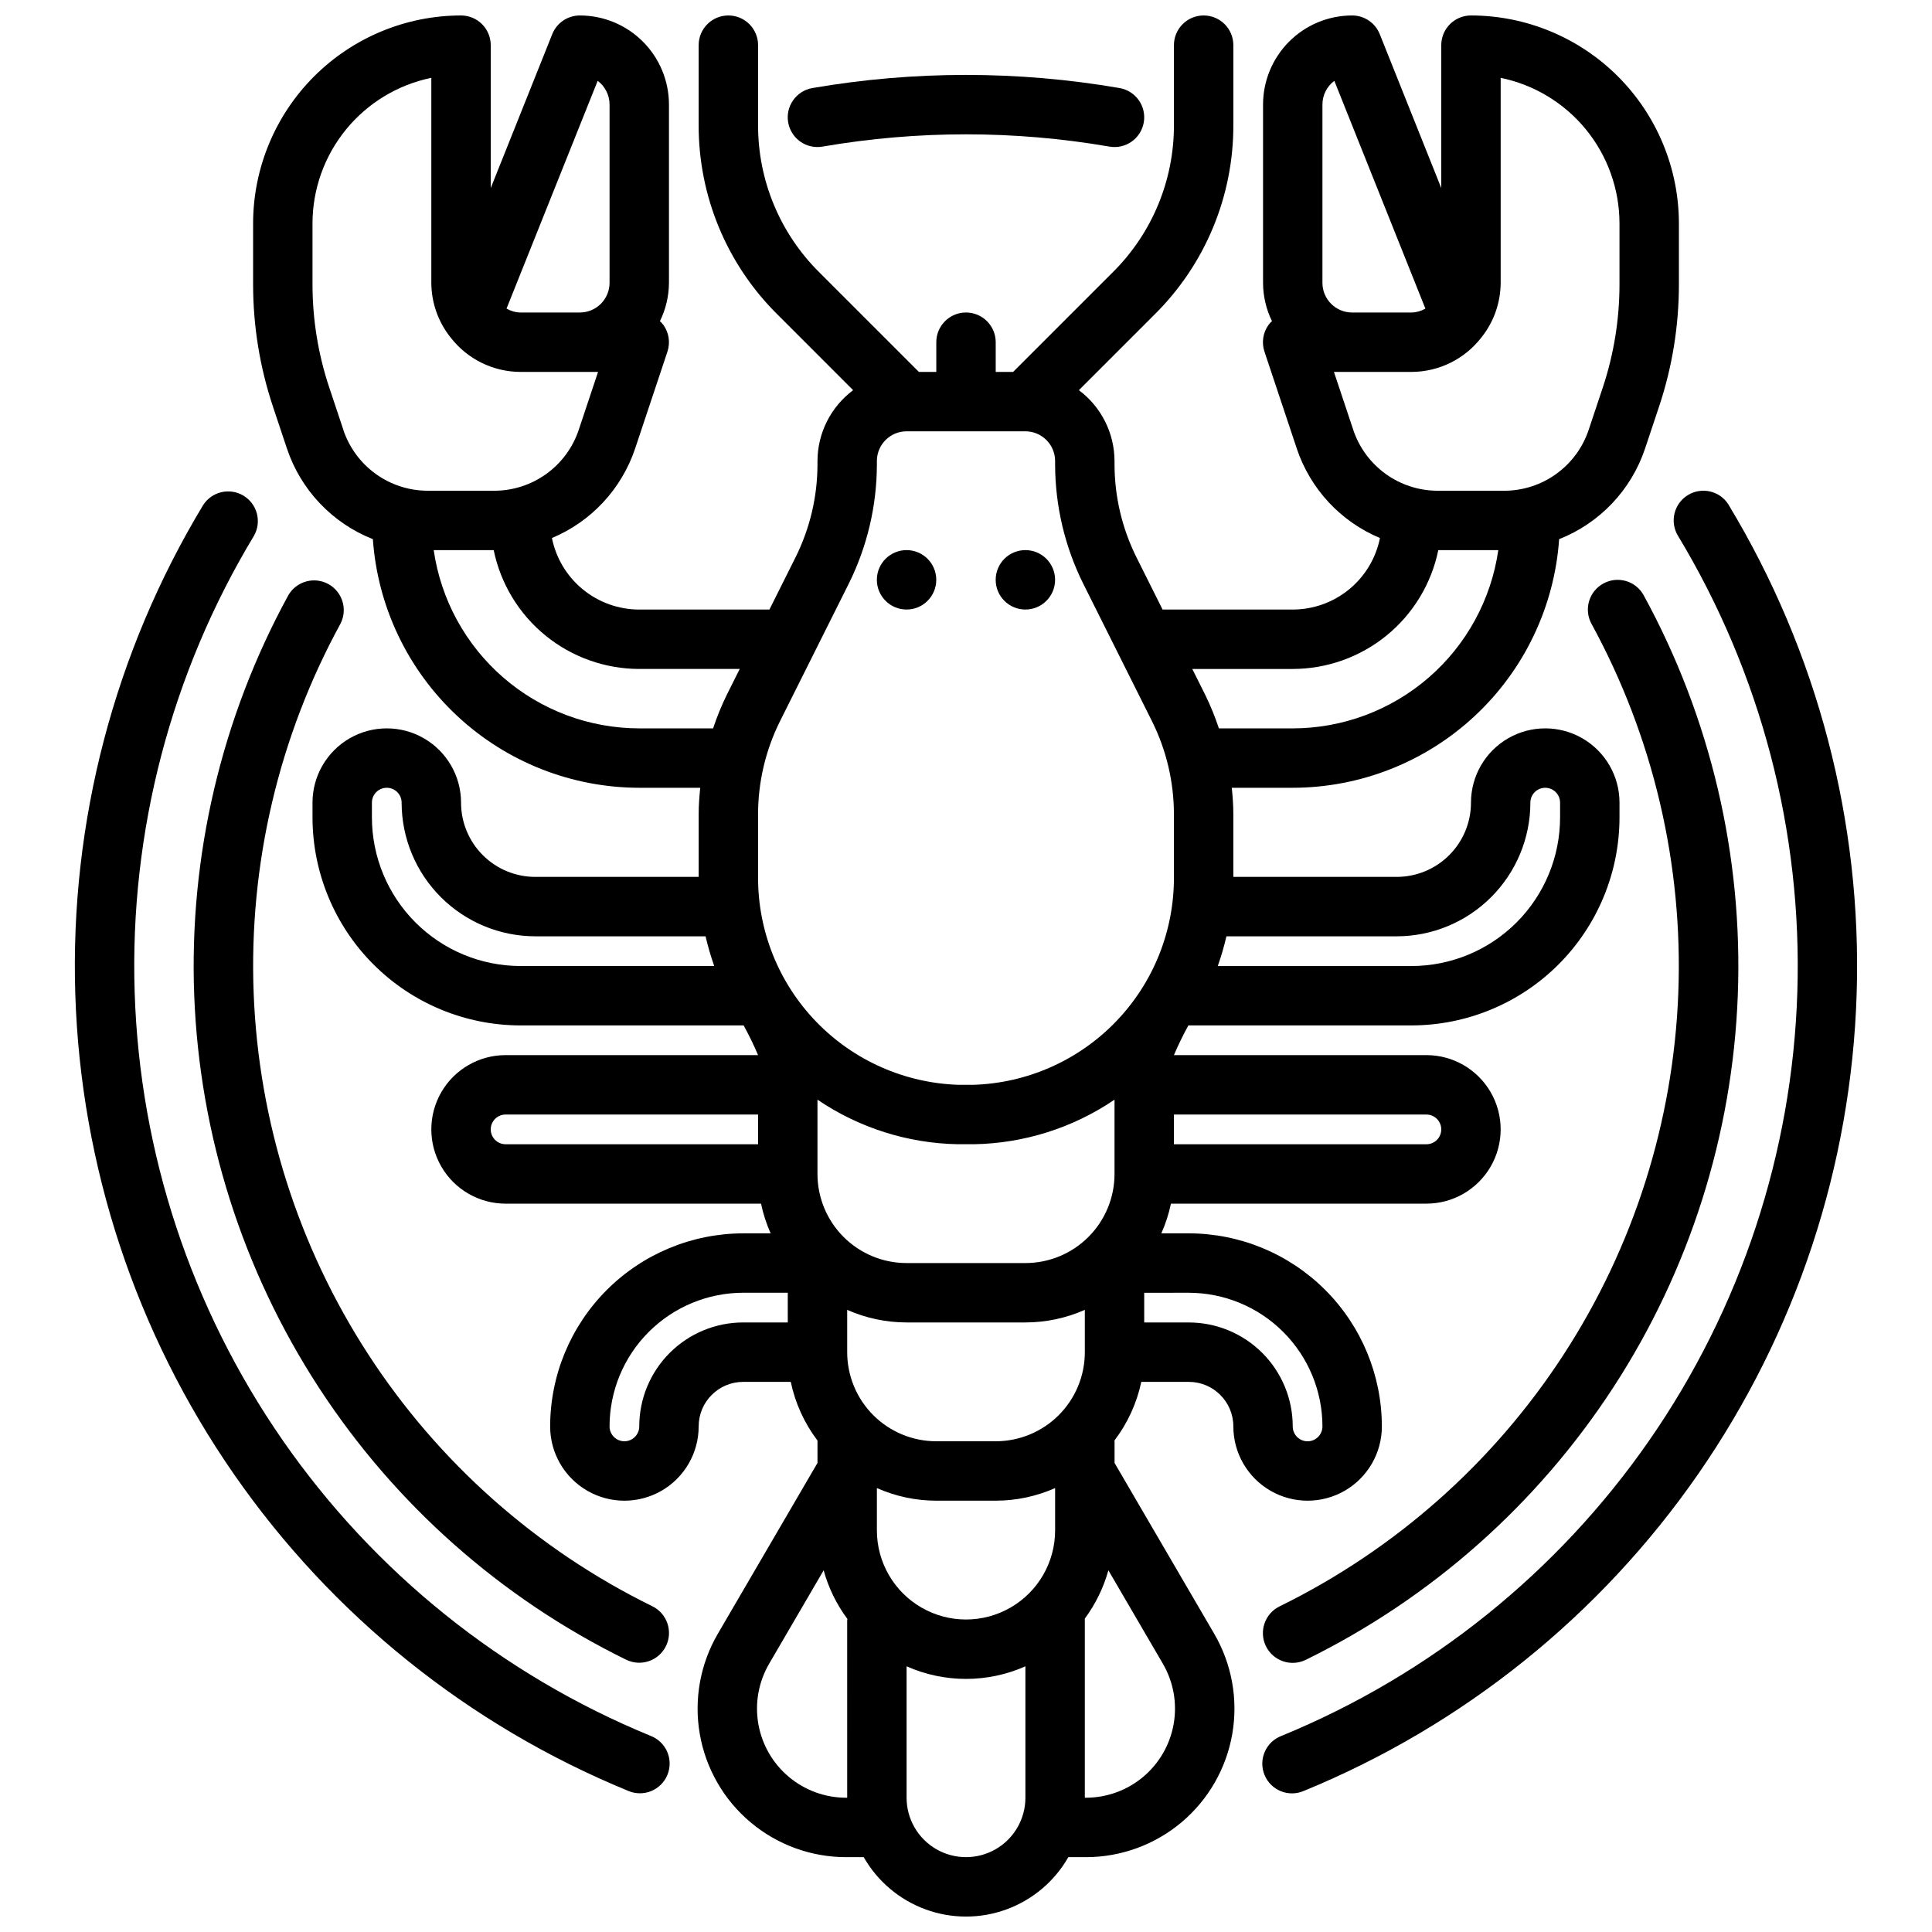 <?xml version="1.0" encoding="UTF-8"?>
<!-- Uploaded to: ICON Repo, www.svgrepo.com, Generator: ICON Repo Mixer Tools -->
<svg width="800px" height="800px" version="1.1" viewBox="144 144 512 512" xmlns="http://www.w3.org/2000/svg">
 <defs>
  <clipPath id="a">
   <path d="m211 148.09h378v503.81h-378z"/>
  </clipPath>
 </defs>
 <path d="m316.39 604.01c-39.367-16.16-73.223-43.359-97.477-78.324-24.258-34.965-37.879-76.199-39.227-118.73-1.352-42.531 9.633-84.547 31.625-120.98 2.098-3.707 0.867-8.41-2.777-10.613-3.648-2.203-8.383-1.105-10.691 2.473-23.562 39.031-35.332 84.043-33.891 129.61 1.445 45.57 16.039 89.746 42.027 127.21 25.988 37.461 62.258 66.602 104.43 83.914 1.945 0.859 4.152 0.895 6.125 0.102 1.969-0.797 3.535-2.352 4.34-4.32 0.809-1.965 0.785-4.172-0.062-6.121s-2.449-3.473-4.434-4.223z"/>
 <path d="m602.15 277.84c-2.254-3.719-7.094-4.91-10.812-2.656s-4.91 7.094-2.656 10.812c21.992 36.43 32.977 78.445 31.629 120.98s-14.973 83.766-39.23 118.73c-24.254 34.965-58.109 62.164-97.477 78.324-1.984 0.75-3.586 2.273-4.43 4.223-0.848 1.949-0.871 4.156-0.066 6.121 0.805 1.969 2.371 3.523 4.344 4.32 1.969 0.793 4.176 0.758 6.121-0.102 42.18-17.312 78.449-46.453 104.43-83.914 25.988-37.461 40.586-81.637 42.027-127.21 1.445-45.57-10.328-90.582-33.891-129.61z"/>
 <path d="m361.98 182.85c25.156-4.336 50.871-4.336 76.027 0 4.285 0.746 8.363-2.125 9.105-6.41 0.742-4.285-2.129-8.359-6.414-9.105-26.938-4.641-54.473-4.641-81.41 0-4.285 0.746-7.156 4.82-6.414 9.105 0.746 4.285 4.82 7.156 9.105 6.41z"/>
 <path d="m309.94 583.84c3.914 1.914 8.637 0.293 10.551-3.621 1.91-3.91 0.289-8.633-3.621-10.547-30.637-15.031-56.633-38.07-75.23-66.68-18.602-28.609-29.113-61.719-30.418-95.816-1.309-34.098 6.637-67.914 22.992-97.863 1.973-3.797 0.547-8.477-3.207-10.535-3.754-2.055-8.465-0.73-10.602 2.977-17.73 32.445-26.344 69.086-24.934 106.03 1.414 36.945 12.801 72.82 32.953 103.82 20.152 30.996 48.32 55.961 81.516 72.238z"/>
 <path d="m568.91 298.63c-1.836 1-3.199 2.688-3.789 4.691-0.59 2.004-0.359 4.16 0.637 5.992 16.363 29.949 24.312 63.77 23.008 97.875-1.305 34.102-11.816 67.219-30.418 95.828-18.602 28.613-44.605 51.656-75.246 66.688-3.91 1.914-5.531 6.637-3.621 10.551 1.914 3.91 6.637 5.531 10.551 3.621 33.203-16.281 61.379-41.242 81.539-72.242 20.16-31 31.547-66.883 32.961-103.83 1.414-36.953-7.207-73.598-24.941-106.05-2.086-3.809-6.867-5.211-10.68-3.125z"/>
 <g clip-path="url(#a)">
  <path d="m459.04 510.21c6.519 0 11.809 5.285 11.809 11.809 0 7.031 3.75 13.527 9.84 17.043s13.59 3.516 19.68 0c6.09-3.516 9.84-10.012 9.84-17.043-0.016-13.566-5.414-26.57-15.004-36.164-9.594-9.594-22.598-14.988-36.164-15.004h-7.273c1.125-2.527 1.977-5.164 2.543-7.871h67.699c7.031 0 13.527-3.754 17.043-9.844 3.516-6.086 3.516-13.59 0-19.68-3.516-6.086-10.012-9.84-17.043-9.84h-66.906c1.145-2.684 2.418-5.312 3.828-7.871h59.148c14.609-0.016 28.617-5.828 38.945-16.156 10.332-10.332 16.145-24.34 16.16-38.949v-3.938 0.004c0-7.031-3.75-13.527-9.84-17.043s-13.59-3.516-19.68 0c-6.09 3.516-9.84 10.012-9.84 17.043 0 5.219-2.074 10.223-5.766 13.914-3.691 3.691-8.695 5.766-13.914 5.766h-43.297v-16.617c0-2.363-0.18-4.668-0.41-7h16.152c17.918-0.02 35.164-6.828 48.262-19.055 13.102-12.223 21.082-28.961 22.336-46.832 10.758-4.246 19.094-13.027 22.766-23.996l3.723-11.164v0.004c3.481-10.438 5.25-21.363 5.25-32.363v-16.16c-0.016-14.609-5.828-28.617-16.156-38.949-10.332-10.328-24.336-16.141-38.945-16.156-4.348 0-7.875 3.523-7.875 7.871v37.867l-16.301-40.785c-1.195-2.992-4.094-4.953-7.312-4.953-6.266 0-12.27 2.488-16.699 6.918-4.43 4.43-6.918 10.434-6.918 16.699v47.23c0.012 3.523 0.816 6.996 2.363 10.164-0.336 0.297-0.641 0.625-0.906 0.984-1.48 2.051-1.883 4.684-1.086 7.082l8.574 25.711h-0.004c3.594 10.703 11.625 19.34 22.043 23.695-1.074 5.34-3.965 10.145-8.176 13.602-4.211 3.453-9.488 5.344-14.938 5.356h-34.496l-6.918-13.84c-3.816-7.656-5.809-16.094-5.816-24.648v-0.871c-0.02-7.398-3.519-14.355-9.445-18.777l20.191-20.191c13.324-13.254 20.793-31.293 20.742-50.09v-21.152c0-4.348-3.523-7.871-7.871-7.871-4.348 0-7.875 3.523-7.875 7.871v21.152c0.039 14.621-5.769 28.648-16.137 38.961l-26.48 26.48h-4.613v-7.871c0-4.348-3.523-7.875-7.871-7.875s-7.875 3.527-7.875 7.875v7.871h-4.613l-26.48-26.48c-10.363-10.312-16.176-24.34-16.137-38.961v-21.152c0-4.348-3.523-7.871-7.871-7.871-4.348 0-7.875 3.523-7.875 7.871v21.152c-0.051 18.797 7.422 36.836 20.754 50.09l20.184 20.191c-5.93 4.422-9.43 11.379-9.449 18.777v0.875-0.004c-0.008 8.555-1.996 16.992-5.816 24.648l-6.918 13.84h-34.496c-5.453-0.004-10.738-1.891-14.957-5.348-4.219-3.453-7.109-8.262-8.188-13.609 10.418-4.356 18.449-12.992 22.043-23.695l8.574-25.711h-0.004c0.797-2.398 0.395-5.031-1.086-7.082-0.266-0.359-0.57-0.688-0.902-0.984 1.555-3.164 2.371-6.637 2.391-10.164v-47.23c0-6.266-2.488-12.27-6.918-16.699-4.426-4.43-10.434-6.918-16.695-6.918-3.223 0-6.121 1.961-7.316 4.953l-16.301 40.785v-37.867c0-2.086-0.832-4.09-2.305-5.566-1.477-1.477-3.481-2.305-5.566-2.305-14.609 0.016-28.617 5.828-38.949 16.156-10.328 10.332-16.141 24.34-16.156 38.949v16.16c0 11 1.773 21.926 5.25 32.363l3.723 11.164v-0.004c3.676 10.969 12.008 19.75 22.766 23.996 1.254 17.871 9.234 34.609 22.336 46.832 13.098 12.227 30.344 19.035 48.262 19.055h16.152c-0.227 2.363-0.41 4.66-0.41 7v16.617h-43.293c-5.223 0-10.227-2.074-13.918-5.766-3.691-3.691-5.762-8.695-5.762-13.914 0-7.031-3.754-13.527-9.84-17.043-6.09-3.516-13.594-3.516-19.684 0-6.086 3.516-9.84 10.012-9.84 17.043v3.934c0.02 14.609 5.828 28.617 16.16 38.949 10.328 10.328 24.336 16.141 38.945 16.156h59.152c1.406 2.559 2.684 5.188 3.824 7.871h-66.914c-7.031 0-13.527 3.754-17.043 9.84-3.516 6.09-3.516 13.594 0 19.68 3.516 6.09 10.012 9.844 17.043 9.844h67.699c0.566 2.707 1.418 5.344 2.543 7.871h-7.266c-13.562 0.016-26.57 5.41-36.16 15.004-9.594 9.594-14.988 22.598-15.008 36.164 0 7.031 3.754 13.527 9.84 17.043 6.09 3.516 13.594 3.516 19.68 0 6.09-3.516 9.84-10.012 9.84-17.043 0-6.523 5.289-11.809 11.809-11.809h12.598c1.18 5.644 3.602 10.953 7.082 15.547v0.195 5.746l-26.41 45.266c-4.672 8.012-6.367 17.414-4.785 26.555 1.582 9.141 6.34 17.426 13.438 23.398 7.098 5.973 16.074 9.246 25.348 9.246h4.66c3.656 6.406 9.461 11.309 16.387 13.844 6.926 2.535 14.523 2.535 21.449 0 6.93-2.535 12.734-7.438 16.387-13.844h4.66c9.277 0 18.254-3.273 25.348-9.246 7.098-5.973 11.855-14.258 13.438-23.398 1.586-9.141-0.109-18.543-4.785-26.555l-26.41-45.262v-5.75c0-0.07-0.039-0.125-0.039-0.195 3.496-4.59 5.93-9.902 7.125-15.547zm-156.65-344.79c1.98 1.484 3.148 3.816 3.148 6.297v47.23c0 2.09-0.832 4.09-2.305 5.566-1.477 1.477-3.481 2.305-5.566 2.305h-15.746c-1.297-0.027-2.562-0.387-3.684-1.039zm-67.391 92.496-3.723-11.164h-0.004c-2.949-8.832-4.453-18.078-4.457-27.387v-16.16c0.012-9.07 3.148-17.863 8.887-24.887 5.734-7.027 13.719-11.863 22.602-13.688v54.316c0.02 5.215 1.781 10.27 5.008 14.367 0.047 0.047 0.078 0.102 0.125 0.148 4.43 5.719 11.25 9.078 18.484 9.102h20.57l-5.117 15.344c-1.566 4.699-4.574 8.789-8.598 11.688-4.019 2.898-8.852 4.457-13.805 4.457h-17.586c-4.957 0-9.789-1.559-13.809-4.457-4.023-2.898-7.027-6.988-8.598-11.688zm46.922 142.09c-10.434-0.016-20.438-4.164-27.816-11.543-7.379-7.379-11.531-17.383-11.543-27.82v-3.938 0.004c0-2.176 1.762-3.938 3.934-3.938 2.176 0 3.938 1.762 3.938 3.938 0.012 9.391 3.746 18.395 10.387 25.035s15.645 10.379 25.039 10.387h45.129c0.609 2.668 1.375 5.297 2.289 7.875zm54.711-71.918v-0.004c-1.418 2.894-2.641 5.883-3.652 8.945h-19.57c-13.238-0.016-26.031-4.797-36.035-13.473-10-8.672-16.547-20.656-18.438-33.762h15.898c1.828 8.887 6.664 16.867 13.688 22.605 7.027 5.734 15.816 8.871 24.887 8.883h26.625zm8.266 119.15h-66.914c-2.172 0-3.934-1.762-3.934-3.938 0-2.172 1.762-3.934 3.934-3.934h66.914zm114.14 39.359c9.391 0.012 18.395 3.746 25.035 10.387 6.644 6.641 10.379 15.645 10.387 25.039 0 2.172-1.762 3.934-3.934 3.934-2.176 0-3.938-1.762-3.938-3.934 0-7.309-2.902-14.316-8.07-19.484-5.164-5.164-12.172-8.07-19.48-8.07h-11.809v-7.871zm62.977-47.23c2.172 0 3.934 1.762 3.934 3.934 0 2.176-1.762 3.938-3.934 3.938h-66.914v-7.871zm-7.871-47.23v-0.004c9.391-0.008 18.395-3.746 25.035-10.387 6.641-6.641 10.375-15.645 10.387-25.035 0-2.176 1.762-3.938 3.938-3.938 2.172 0 3.934 1.762 3.934 3.938v3.934c-0.012 10.438-4.16 20.441-11.539 27.82-7.379 7.379-17.383 11.527-27.82 11.543h-51.355c0.914-2.578 1.68-5.207 2.289-7.875zm-19.684-173.19v-47.23c0-2.481 1.168-4.812 3.152-6.297l24.137 60.371-0.004-0.004c-1.117 0.648-2.379 1.004-3.668 1.031h-15.742c-4.348 0-7.875-3.523-7.875-7.871zm8.164 38.957-5.117-15.34h20.57c7.234-0.023 14.055-3.383 18.484-9.102 0.047-0.047 0.078-0.102 0.125-0.148 3.227-4.098 4.988-9.152 5.008-14.367v-54.316c8.883 1.824 16.867 6.66 22.605 13.688 5.734 7.023 8.871 15.816 8.883 24.887v16.16c0 9.305-1.5 18.551-4.441 27.379l-3.723 11.164c-1.566 4.699-4.574 8.789-8.598 11.688-4.019 2.898-8.852 4.457-13.805 4.457h-17.586c-4.957 0-9.789-1.559-13.809-4.457-4.019-2.898-7.027-6.988-8.598-11.688zm-16.035 63.379c9.07-0.012 17.859-3.148 24.887-8.883 7.027-5.738 11.859-13.719 13.688-22.605h15.902c-1.895 13.105-8.438 25.09-18.441 33.762-10.004 8.676-22.793 13.457-36.035 13.473h-19.57c-1.012-3.062-2.234-6.051-3.652-8.945l-3.398-6.801zm-133.82 173.18h-11.809c-7.305 0-14.312 2.906-19.48 8.07-5.168 5.168-8.07 12.176-8.07 19.484 0 2.172-1.762 3.934-3.938 3.934-2.172 0-3.934-1.762-3.934-3.934 0.008-9.395 3.746-18.398 10.387-25.039 6.641-6.641 15.645-10.375 25.035-10.387h11.809zm15.742 78.941 0.004 47.012h-0.285c-5.562 0-10.949-1.965-15.207-5.547-4.258-3.586-7.113-8.555-8.062-14.039s0.07-11.125 2.875-15.93l14.438-24.75c1.281 4.648 3.418 9.016 6.297 12.887 0.016 0.148-0.055 0.234-0.055 0.367zm47.234 47.012c0 5.625-3 10.824-7.871 13.637s-10.875 2.812-15.746 0-7.871-8.012-7.871-13.637v-34.824c10.023 4.449 21.465 4.449 31.488 0zm7.871-70.848c0 8.438-4.5 16.234-11.809 20.453-7.305 4.219-16.309 4.219-23.613 0-7.309-4.219-11.809-12.016-11.809-20.453v-11.211c4.957 2.199 10.32 3.336 15.742 3.34h15.746c5.422-0.004 10.785-1.141 15.742-3.34zm-15.742-23.617h-15.746c-6.262 0-12.27-2.488-16.699-6.914-4.426-4.43-6.914-10.438-6.914-16.699v-11.211c4.957 2.195 10.32 3.332 15.742 3.336h31.488c5.422-0.004 10.785-1.141 15.746-3.336v11.211c0 6.262-2.488 12.27-6.918 16.699-4.43 4.426-10.438 6.914-16.699 6.914zm44.297 58.945v0.004c2.805 4.805 3.82 10.445 2.871 15.93-0.949 5.484-3.805 10.453-8.062 14.039-4.258 3.582-9.641 5.547-15.207 5.547h-0.281v-47.477c2.844-3.844 4.961-8.18 6.242-12.789zm-12.809-129.79c0 6.266-2.488 12.27-6.918 16.699-4.43 4.43-10.434 6.918-16.699 6.918h-31.488c-6.262 0-12.27-2.488-16.699-6.918-4.43-4.43-6.918-10.434-6.918-16.699v-19.68c11.016 7.477 23.969 11.582 37.277 11.809h4.18c13.305-0.227 26.254-4.332 37.266-11.809zm-37.512-23.617h-3.691v0.004c-14.312-0.422-27.895-6.418-37.848-16.715-9.949-10.293-15.48-24.074-15.414-38.391v-16.617c0.008-8.555 2-16.992 5.816-24.648l18.191-36.383c4.906-9.844 7.465-20.688 7.481-31.688v-0.871c0-4.348 3.523-7.875 7.871-7.875h31.488c2.09 0 4.09 0.832 5.566 2.309 1.477 1.477 2.305 3.477 2.305 5.566v0.875-0.004c0.016 11 2.574 21.844 7.481 31.688l18.191 36.383c3.816 7.656 5.809 16.094 5.816 24.648v16.617c0.07 14.316-5.461 28.094-15.414 38.391-9.949 10.293-23.527 16.293-37.84 16.715z"/>
 </g>
 <path d="m392.12 297.66c0 4.348-3.523 7.871-7.871 7.871s-7.871-3.523-7.871-7.871c0-4.348 3.523-7.875 7.871-7.875s7.871 3.527 7.871 7.875"/>
 <path d="m423.61 297.66c0 4.348-3.523 7.871-7.871 7.871-4.348 0-7.871-3.523-7.871-7.871 0-4.348 3.523-7.875 7.871-7.875 4.348 0 7.871 3.527 7.871 7.875"/>
</svg>